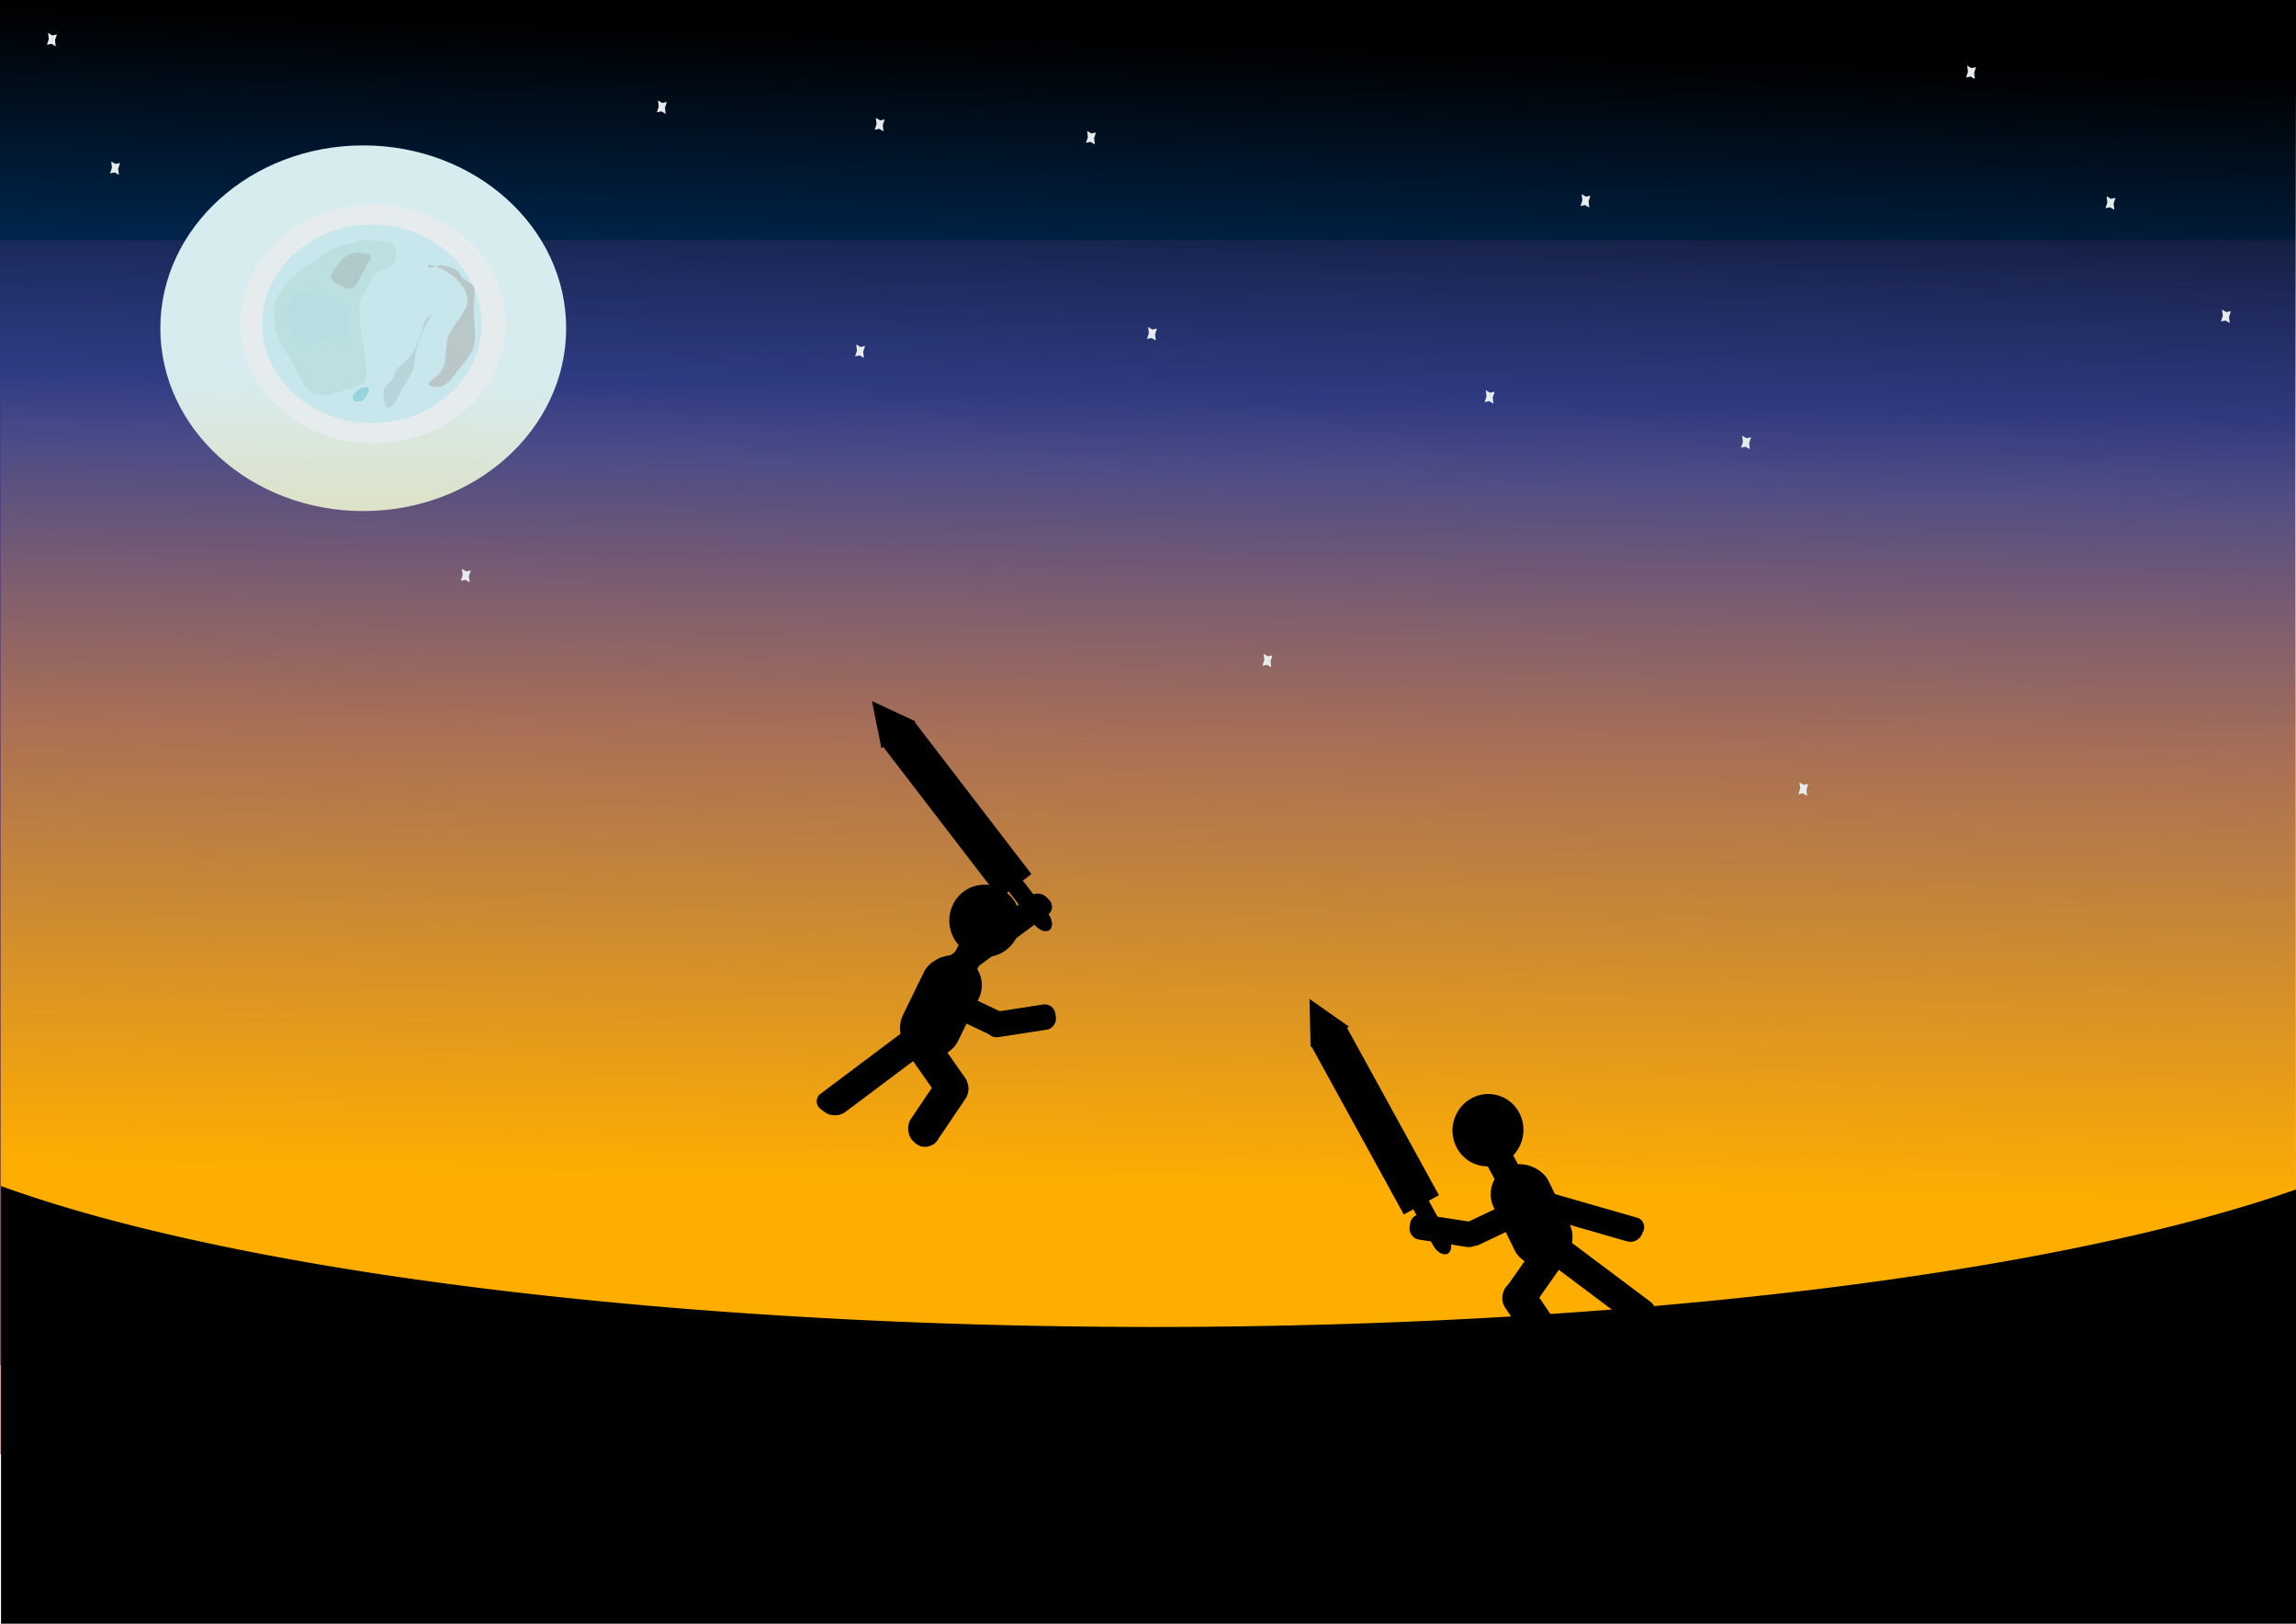 <?xml version="1.0" encoding="UTF-8" standalone="no"?>
<!-- Created with Inkscape (http://www.inkscape.org/) -->

<svg
   xmlns:dc="http://purl.org/dc/elements/1.1/"
   xmlns:cc="http://creativecommons.org/ns#"
   xmlns:rdf="http://www.w3.org/1999/02/22-rdf-syntax-ns#"
   xmlns:svg="http://www.w3.org/2000/svg"
   xmlns="http://www.w3.org/2000/svg"
   xmlns:xlink="http://www.w3.org/1999/xlink"
   xmlns:sodipodi="http://sodipodi.sourceforge.net/DTD/sodipodi-0.dtd"
   xmlns:inkscape="http://www.inkscape.org/namespaces/inkscape"
   width="297mm"
   height="210mm"
   viewBox="0 0 1052.362 744.094"
   id="svg2"
   version="1.1"
   inkscape:version="0.91 r13725"
   sodipodi:docname="BATTLE.svg"
   inkscape:export-filename="G:\USAHA\scenery\never give up3.png"
   inkscape:export-xdpi="100"
   inkscape:export-ydpi="100">
  <defs
     id="defs4">
    <linearGradient
       inkscape:collect="always"
       id="linearGradient4764">
      <stop
         style="stop-color:#000000;stop-opacity:1;"
         offset="0"
         id="stop4766" />
      <stop
         style="stop-color:#000000;stop-opacity:0;"
         offset="1"
         id="stop4768" />
    </linearGradient>
    <linearGradient
       inkscape:collect="always"
       id="linearGradient5457">
      <stop
         style="stop-color:#000000;stop-opacity:1;"
         offset="0"
         id="stop5459" />
      <stop
         style="stop-color:#000000;stop-opacity:0;"
         offset="1"
         id="stop5461" />
    </linearGradient>
    <linearGradient
       inkscape:collect="always"
       id="linearGradient4669">
      <stop
         style="stop-color:#ad3b9e;stop-opacity:1;"
         offset="0"
         id="stop4671" />
      <stop
         style="stop-color:#ad3b9e;stop-opacity:0;"
         offset="1"
         id="stop4673" />
    </linearGradient>
    <linearGradient
       inkscape:collect="always"
       id="linearGradient4643">
      <stop
         style="stop-color:#ffae00;stop-opacity:1;"
         offset="0"
         id="stop4645" />
      <stop
         style="stop-color:#ffae00;stop-opacity:0;"
         offset="1"
         id="stop4647" />
    </linearGradient>
    <linearGradient
       inkscape:collect="always"
       xlink:href="#linearGradient4643"
       id="linearGradient4649"
       x1="526.685"
       y1="853.267"
       x2="533.745"
       y2="488.965"
       gradientUnits="userSpaceOnUse"
       gradientTransform="matrix(0.997,0,0,1,1.761,0)" />
    <linearGradient
       inkscape:collect="always"
       xlink:href="#linearGradient4669"
       id="linearGradient4675"
       x1="539.393"
       y1="649.935"
       x2="545.041"
       y2="349.174"
       gradientUnits="userSpaceOnUse" />
    <filter
       inkscape:collect="always"
       style="color-interpolation-filters:sRGB"
       id="filter4782"
       x="-0.161"
       width="1.322"
       y="-0.168"
       height="1.336">
      <feGaussianBlur
         inkscape:collect="always"
         stdDeviation="4.28"
         id="feGaussianBlur4784" />
    </filter>
    <filter
       inkscape:collect="always"
       style="color-interpolation-filters:sRGB"
       id="filter4876"
       x="-0.372"
       width="1.743"
       y="-0.39"
       height="1.779">
      <feGaussianBlur
         inkscape:collect="always"
         stdDeviation="15.153"
         id="feGaussianBlur4878" />
    </filter>
    <filter
       inkscape:collect="always"
       style="color-interpolation-filters:sRGB"
       id="filter5316"
       x="-0.182"
       width="1.364"
       y="-0.19"
       height="1.38">
      <feGaussianBlur
         inkscape:collect="always"
         stdDeviation="4.013"
         id="feGaussianBlur5318" />
    </filter>
    <linearGradient
       inkscape:collect="always"
       xlink:href="#linearGradient5457"
       id="linearGradient5463"
       x1="521.037"
       y1="322.346"
       x2="519.625"
       y2="371.767"
       gradientUnits="userSpaceOnUse" />
    <linearGradient
       inkscape:collect="always"
       xlink:href="#linearGradient4764"
       id="linearGradient4770"
       x1="511.207"
       y1="326.013"
       x2="505.286"
       y2="523.391"
       gradientUnits="userSpaceOnUse" />
  </defs>
  <sodipodi:namedview
     id="base"
     pagecolor="#ffffff"
     bordercolor="#666666"
     borderopacity="1.0"
     inkscape:pageopacity="0.0"
     inkscape:pageshadow="2"
     inkscape:zoom="0.71650238"
     inkscape:cx="551.38893"
     inkscape:cy="461.13626"
     inkscape:document-units="px"
     inkscape:current-layer="layer1"
     showgrid="false"
     inkscape:window-width="1366"
     inkscape:window-height="718"
     inkscape:window-x="-8"
     inkscape:window-y="-8"
     inkscape:window-maximized="1" />
  <g
     inkscape:label="Layer 1"
     inkscape:groupmode="layer"
     id="layer1"
     transform="translate(0,-308.268)">
    <rect
       style="opacity:1;fill:url(#linearGradient5463);fill-opacity:1;fill-rule:nonzero;stroke:none;stroke-width:5;stroke-miterlimit:4;stroke-dasharray:none;stroke-opacity:1"
       id="rect5433"
       width="1052.368"
       height="42.648"
       x="0"
       y="309.514" />
    <rect
       style="opacity:1;fill:#00468f;fill-opacity:1;fill-rule:nonzero;stroke:none;stroke-width:5;stroke-miterlimit:4;stroke-dasharray:none;stroke-opacity:1"
       id="rect4327"
       width="1051.958"
       height="624.115"
       x="0"
       y="309.637" />
    <rect
       style="opacity:1;fill:url(#linearGradient4770);fill-opacity:1;fill-rule:nonzero;stroke:none;stroke-width:5;stroke-miterlimit:4;stroke-dasharray:none;stroke-opacity:1"
       id="rect4752"
       width="1053.73"
       height="639.216"
       x="3.9777962e-008"
       y="307.075" />
    <rect
       style="opacity:0.586;fill:url(#linearGradient4675);fill-opacity:1;fill-rule:nonzero;stroke:none;stroke-width:5;stroke-miterlimit:4;stroke-dasharray:none;stroke-opacity:1"
       id="rect4651"
       width="1054.782"
       height="556.338"
       x="0"
       y="418.363" />
    <ellipse
       style="opacity:1;fill:#d7ecef;fill-opacity:1;fill-rule:nonzero;stroke:none;stroke-width:5;stroke-miterlimit:4;stroke-dasharray:none;stroke-opacity:1;filter:url(#filter4876)"
       id="path4786"
       cx="108.582"
       cy="403.618"
       rx="48.924"
       ry="46.678"
       transform="matrix(1.901,0,0,1.795,-39.92,-265.806)" />
    <rect
       style="opacity:1;fill:url(#linearGradient4649);fill-opacity:1;fill-rule:nonzero;stroke:none;stroke-width:5;stroke-miterlimit:4;stroke-dasharray:none;stroke-opacity:1"
       id="rect4625"
       width="1053.017"
       height="666.475"
       x="0.353"
       y="306.813"
       inkscape:export-xdpi="100"
       inkscape:export-ydpi="100" />
    <rect
       style="opacity:1;fill:#000000;fill-opacity:1;fill-rule:nonzero;stroke:none;stroke-width:0.5;stroke-miterlimit:4;stroke-dasharray:none;stroke-opacity:1"
       id="rect4205-2"
       width="32.477"
       height="11.649"
       x="771.243"
       y="755.883"
       transform="matrix(0.988,0.152,-0.152,0.988,0,0)"
       inkscape:transform-center-x="6.9476804"
       inkscape:transform-center-y="-13.277169"
       ry="4.852" />
    <path
       style="opacity:1;fill:#000000;fill-opacity:1;fill-rule:nonzero;stroke:none;stroke-width:0.5;stroke-miterlimit:4;stroke-dasharray:none;stroke-opacity:1"
       d="m 0.471,851.802 0,200.765 1053.722,0 0,-199.842 A 613.847,131.075 0 0 1 528.629,916.383 613.847,131.075 0 0 1 0.471,851.802 Z"
       id="rect4157"
       inkscape:connector-curvature="0" />
    <ellipse
       style="opacity:1;fill:#000000;fill-opacity:1;fill-rule:nonzero;stroke:none;stroke-width:0.5;stroke-miterlimit:4;stroke-dasharray:none;stroke-opacity:1"
       id="path4165"
       cx="852.519"
       cy="647.817"
       rx="16.238"
       ry="16.591"
       transform="matrix(0.974,0.229,-0.229,0.974,0,0)" />
    <rect
       style="opacity:1;fill:#000000;fill-opacity:1;fill-rule:nonzero;stroke:none;stroke-width:0.5;stroke-miterlimit:4;stroke-dasharray:none;stroke-opacity:1"
       id="rect4205-7"
       width="63.253"
       height="11.795"
       x="986.618"
       y="630.947"
       transform="matrix(0.961,0.276,-0.402,0.916,0,0)"
       inkscape:transform-center-x="11.707438"
       inkscape:transform-center-y="-15.955308"
       ry="4.913" />
    <rect
       style="opacity:1;fill:#000000;fill-opacity:1;fill-rule:nonzero;stroke:none;stroke-width:0.5;stroke-miterlimit:4;stroke-dasharray:none;stroke-opacity:1"
       id="rect4169"
       width="27.887"
       height="49.774"
       x="237.04"
       y="1060.257"
       transform="matrix(0.899,-0.439,0.439,0.899,0,0)"
       ry="13.944" />
    <rect
       style="opacity:1;fill:#000000;fill-opacity:1;fill-rule:nonzero;stroke:none;stroke-width:0.5;stroke-miterlimit:4;stroke-dasharray:none;stroke-opacity:1"
       id="rect4169-6"
       width="12.687"
       height="22.312"
       x="205.045"
       y="1035.104"
       transform="matrix(0.914,-0.406,0.471,0.882,0,0)" />
    <rect
       style="opacity:1;fill:#000000;fill-opacity:1;fill-rule:nonzero;stroke:none;stroke-width:0.5;stroke-miterlimit:4;stroke-dasharray:none;stroke-opacity:1"
       id="rect4186"
       width="15.195"
       height="36.353"
       x="-1101.983"
       y="-460.871"
       transform="matrix(-0.876,-0.483,0.574,-0.819,0,0)"
       ry="5.182" />
    <rect
       style="opacity:1;fill:#000000;fill-opacity:1;fill-rule:nonzero;stroke:none;stroke-width:0.5;stroke-miterlimit:4;stroke-dasharray:none;stroke-opacity:1"
       id="rect4186-3"
       width="15.638"
       height="37.917"
       x="65.004"
       y="1138.071"
       transform="matrix(0.764,-0.645,0.559,0.829,0,0)"
       ry="7.282" />
    <rect
       style="opacity:1;fill:#000000;fill-opacity:1;fill-rule:nonzero;stroke:none;stroke-width:0.5;stroke-miterlimit:4;stroke-dasharray:none;stroke-opacity:1"
       id="rect4203"
       width="56.611"
       height="14.047"
       x="1177.085"
       y="281.349"
       ry="5.795"
       transform="matrix(0.8,0.6,-0.802,0.598,0,0)" />
    <rect
       style="opacity:1;fill:#000000;fill-opacity:1;fill-rule:nonzero;stroke:none;stroke-width:0.5;stroke-miterlimit:4;stroke-dasharray:none;stroke-opacity:1"
       id="rect4205"
       width="32.477"
       height="11.649"
       x="230.141"
       y="1073.245"
       transform="matrix(0.903,-0.429,0.429,0.903,0,0)"
       inkscape:transform-center-x="13.202045"
       inkscape:transform-center-y="-7.0894582"
       ry="4.852" />
    <path
       style="opacity:1;fill:#000000;fill-opacity:1;fill-rule:nonzero;stroke:none;stroke-width:0.5;stroke-miterlimit:4;stroke-dasharray:none;stroke-opacity:1"
       d="m 600.204,766.054 0.257,11.021 0.225,9.744 -0.084,0.046 0.088,0.161 0.025,1.072 0.437,-0.231 42.283,76.964 4.331,-2.379 9.029,16.435 c 1.778,3.237 4.797,4.97 6.769,3.887 1.971,-1.083 2.126,-4.56 0.347,-7.797 l -9.029,-16.435 4.641,-2.55 -42.161,-76.742 0.937,-0.497 -9.048,-6.35 -9.047,-6.35 z"
       id="rect4228"
       inkscape:connector-curvature="0" />
    <rect
       style="opacity:1;fill:#000000;fill-opacity:1;fill-rule:nonzero;stroke:none;stroke-width:0.5;stroke-miterlimit:4;stroke-dasharray:none;stroke-opacity:1"
       id="rect4205-2-7"
       width="32.477"
       height="11.649"
       x="-360.712"
       y="832.682"
       transform="matrix(-0.988,0.152,0.152,0.988,0,0)"
       inkscape:transform-center-x="-6.9476947"
       inkscape:transform-center-y="-13.277122"
       ry="4.852" />
    <ellipse
       style="opacity:1;fill:#000000;fill-opacity:1;fill-rule:nonzero;stroke:none;stroke-width:0.5;stroke-miterlimit:4;stroke-dasharray:none;stroke-opacity:1"
       id="path4165-6"
       cx="-272.104"
       cy="813.738"
       rx="16.238"
       ry="16.591"
       transform="matrix(-0.974,0.229,0.229,0.974,0,0)" />
    <rect
       style="opacity:1;fill:#000000;fill-opacity:1;fill-rule:nonzero;stroke:none;stroke-width:0.5;stroke-miterlimit:4;stroke-dasharray:none;stroke-opacity:1"
       id="rect4205-7-9"
       width="63.253"
       height="11.795"
       x="160.165"
       y="866.542"
       transform="matrix(-0.803,0.596,0.698,0.716,0,0)"
       inkscape:transform-center-x="-5.3544172"
       inkscape:transform-center-y="-19.05164"
       ry="4.913" />
    <rect
       style="opacity:1;fill:#000000;fill-opacity:1;fill-rule:nonzero;stroke:none;stroke-width:0.5;stroke-miterlimit:4;stroke-dasharray:none;stroke-opacity:1"
       id="rect4169-1"
       width="27.887"
       height="49.774"
       x="-738.839"
       y="477.19"
       transform="matrix(-0.899,-0.439,-0.439,0.899,0,0)"
       ry="13.944" />
    <rect
       style="opacity:1;fill:#000000;fill-opacity:1;fill-rule:nonzero;stroke:none;stroke-width:0.5;stroke-miterlimit:4;stroke-dasharray:none;stroke-opacity:1"
       id="rect4169-6-7"
       width="12.687"
       height="22.312"
       x="-751.376"
       y="486.142"
       transform="matrix(-0.914,-0.406,-0.471,0.882,0,0)" />
    <rect
       style="opacity:1;fill:#000000;fill-opacity:1;fill-rule:nonzero;stroke:none;stroke-width:0.5;stroke-miterlimit:4;stroke-dasharray:none;stroke-opacity:1"
       id="rect4186-5"
       width="15.195"
       height="36.353"
       x="-113.91"
       y="-926.766"
       transform="matrix(0.876,-0.483,-0.574,-0.819,0,0)"
       ry="5.182" />
    <rect
       style="opacity:1;fill:#000000;fill-opacity:1;fill-rule:nonzero;stroke:none;stroke-width:0.5;stroke-miterlimit:4;stroke-dasharray:none;stroke-opacity:1"
       id="rect4186-3-4"
       width="15.638"
       height="37.917"
       x="-825.654"
       y="329.454"
       transform="matrix(-0.764,-0.645,-0.559,0.829,0,0)"
       ry="7.282" />
    <rect
       style="opacity:1;fill:#000000;fill-opacity:1;fill-rule:nonzero;stroke:none;stroke-width:0.5;stroke-miterlimit:4;stroke-dasharray:none;stroke-opacity:1"
       id="rect4203-2"
       width="56.611"
       height="14.047"
       x="391.409"
       y="910.034"
       ry="5.795"
       transform="matrix(-0.8,0.6,0.802,0.598,0,0)" />
    <rect
       style="opacity:1;fill:#000000;fill-opacity:1;fill-rule:nonzero;stroke:none;stroke-width:0.5;stroke-miterlimit:4;stroke-dasharray:none;stroke-opacity:1"
       id="rect4205-8"
       width="32.477"
       height="11.649"
       x="-751.852"
       y="500.535"
       transform="matrix(-0.903,-0.429,-0.429,0.903,0,0)"
       inkscape:transform-center-x="-13.202036"
       inkscape:transform-center-y="-7.0894701"
       ry="4.852" />
    <path
       style="opacity:1;fill:#000000;fill-opacity:1;fill-rule:nonzero;stroke:none;stroke-width:0.5;stroke-miterlimit:4;stroke-dasharray:none;stroke-opacity:1"
       d="m 399.646,629.532 9.989,4.664 8.832,4.122 0.076,-0.058 0.112,0.146 0.971,0.453 -0.387,0.307 53.485,69.647 -3.919,3.01 11.421,14.872 c 2.249,2.929 2.623,6.39 0.84,7.76 -1.784,1.37 -5.03,0.114 -7.279,-2.815 l -11.421,-14.872 -4.199,3.225 -53.331,-69.446 -0.832,0.658 -2.178,-10.837 -2.18,-10.836 z"
       id="rect4228-5"
       inkscape:connector-curvature="0" />
    <ellipse
       style="opacity:1;fill:#e6eced;fill-opacity:1;fill-rule:nonzero;stroke:none;stroke-width:5;stroke-miterlimit:4;stroke-dasharray:none;stroke-opacity:1;filter:url(#filter4782)"
       id="path4736"
       cx="111.02"
       cy="402.478"
       rx="31.947"
       ry="30.535"
       transform="matrix(1.901,0,0,1.795,-39.92,-265.806)" />
    <g
       id="g4727"
       style="filter:url(#filter5316)"
       transform="matrix(1.901,0,0,1.795,-39.92,-265.806)">
      <ellipse
         ry="25.328"
         rx="26.448"
         cy="402.501"
         cx="110.655"
         id="path4679"
         style="opacity:1;fill:#c8e7ec;fill-opacity:1;fill-rule:nonzero;stroke:none;stroke-width:5;stroke-miterlimit:4;stroke-dasharray:none;stroke-opacity:1" />
      <path
         inkscape:connector-curvature="0"
         id="path4685"
         d="m 115.345,381.739 c -2.38,0.045 -4.547,-0.82 -6.972,-0.618 -0.773,0.064 -1.306,0.463 -2.03,0.618 -3.678,0.788 -6.175,1.989 -9.178,4.324 -5.005,3.893 -8.237,5.621 -10.061,12.002 -0.191,0.669 0,1.682 0,2.383 0,4.958 1.425,6.88 3.795,10.943 3.446,5.907 3.705,11.791 12.002,8.472 1.291,-0.517 4.6,-1.335 5.472,-2.206 0.074,-0.074 0.324,0.088 0.353,0.088 0.623,0 0.562,-4.404 0.53,-4.854 -0.338,-4.731 -2.386,-12.431 -1.236,-17.033 0.143,-0.574 0.863,-0.932 1.147,-1.5 0.746,-1.493 1.27,-3.876 2.736,-4.854 0.942,-0.628 2.582,-0.993 3.354,-1.765 1.89,-1.89 1.409,-4.24 0.088,-6.001 z"
         style="fill:#bcdfdf;fill-opacity:1;fill-rule:evenodd;stroke:none;stroke-width:1px;stroke-linecap:butt;stroke-linejoin:miter;stroke-opacity:1" />
      <path
         inkscape:connector-curvature="0"
         id="path4717"
         d="m 106.608,384.298 c -1.205,0.388 -2.667,0.885 -3.354,2.03 -0.483,0.805 -3.12,3.66 -2.383,4.766 0.569,0.854 4.177,3.101 5.295,2.206 1.344,-1.075 1.755,-3.608 2.912,-4.766 0.189,-0.189 0.032,-0.754 0.177,-0.971 0.527,-0.791 1.965,-2.194 0.53,-2.912 -0.236,-0.118 -0.63,0.084 -0.883,0 -0.773,-0.258 -1.513,-0.509 -2.295,-0.353 z"
         style="fill:#b2c9cc;fill-opacity:1;fill-rule:evenodd;stroke:none;stroke-width:1px;stroke-linecap:butt;stroke-linejoin:miter;stroke-opacity:1" />
      <path
         inkscape:connector-curvature="0"
         id="path4719"
         d="m 109.167,418.716 c -1.859,-0.394 -5.058,3.618 -1.677,3.618 0.436,0 1.131,-0.232 1.324,-0.618 0.155,-0.31 1.63,-2.253 0.971,-2.912 -0.399,-0.399 -0.59,-0.199 -0.53,-0.441"
         style="fill:#96d4de;fill-opacity:1;fill-rule:evenodd;stroke:none;stroke-width:1px;stroke-linecap:butt;stroke-linejoin:miter;stroke-opacity:1" />
      <path
         inkscape:connector-curvature="0"
         id="path4721"
         d="m 124.17,387.387 c 4.218,0.438 11.376,6.086 9.178,11.031 -1.006,2.264 -4.188,5.999 -4.501,8.031 -0.111,0.721 -0.576,6.183 -0.706,6.442 -0.379,0.758 -0.697,1.665 -1.236,2.383 -0.481,0.641 -3.586,2.519 -2.383,3.001 2.6,1.04 4.5,-0.238 6.089,-2.736 1.54,-2.42 4.134,-4.874 4.677,-7.59 0.627,-3.135 -0.088,-6.363 -0.088,-9.531 0,-1.339 0.582,-4.395 0,-5.56 -0.213,-0.426 -2.136,-1.689 -2.648,-2.03 -0.561,-0.374 -0.66,-1.277 -1.147,-1.765 -0.383,-0.383 -2.004,-1.202 -2.736,-1.324 -0.557,-0.093 -1.652,-0.273 -2.206,-0.088 -0.548,0.183 -2.295,1.147 -2.295,-0.265 z"
         style="fill:#b9c7c9;fill-opacity:1;fill-rule:evenodd;stroke:none;stroke-width:1px;stroke-linecap:butt;stroke-linejoin:miter;stroke-opacity:1" />
      <path
         inkscape:connector-curvature="0"
         id="path4723"
         d="m 125.317,399.654 c -1.667,3.114 -3.277,6.537 -4.06,10.061 -0.329,1.48 -0.145,3.097 -0.706,4.501 -0.689,1.722 -1.797,3.476 -2.736,5.119 -0.275,0.482 -2.282,5.661 -3.618,4.324 -0.719,-0.719 -0.898,-3.519 -0.53,-4.501 0.389,-1.038 1.508,-1.952 2.03,-2.736 0.46,-0.691 0.56,-1.522 0.971,-2.206 0.765,-1.275 2.296,-2.12 3.177,-3.354 1.792,-2.508 2.73,-5.889 3.442,-8.737 0.291,-1.163 1.442,-1.59 2.03,-2.471 z"
         style="fill:#b9d4d8;fill-opacity:1;fill-rule:evenodd;stroke:none;stroke-width:1px;stroke-linecap:butt;stroke-linejoin:miter;stroke-opacity:1" />
      <path
         inkscape:connector-curvature="0"
         id="path4725"
         d="m 103.784,407.597 c 0.586,0.076 0.324,-0.518 0.53,-0.971 1.272,-2.798 1.271,-8.222 -1.942,-10.149 -1.686,-1.012 -4.203,-1.428 -6.001,-1.942 -0.471,-0.134 -3.75,-0.884 -4.06,-0.265 -3.18,6.36 -3.401,8.513 1.853,13.767 0.246,0.246 3.526,-1.519 4.236,-1.677 1.816,-0.403 2.985,-0.493 4.677,0.353 0.58,0.29 0.86,0.265 0.706,0.883 z"
         style="fill:#b6dee3;fill-opacity:1;fill-rule:evenodd;stroke:none;stroke-width:1px;stroke-linecap:butt;stroke-linejoin:miter;stroke-opacity:1" />
    </g>
    <path
       sodipodi:type="star"
       style="opacity:1;fill:#e6eced;fill-opacity:1;fill-rule:nonzero;stroke:none;stroke-width:5;stroke-miterlimit:4;stroke-dasharray:none;stroke-opacity:1"
       id="path5320"
       sodipodi:sides="4"
       sodipodi:cx="794.76776"
       sodipodi:cy="509.20435"
       sodipodi:r1="32.751659"
       sodipodi:r2="16.37583"
       sodipodi:arg1="0.9151007"
       sodipodi:arg2="1.7004989"
       inkscape:flatsided="false"
       inkscape:rounded="0"
       inkscape:randomized="0"
       d="m 814.737,535.164 -22.087,-9.721 -23.842,3.731 9.721,-22.087 -3.731,-23.842 22.087,9.721 23.842,-3.731 -9.721,22.087 z"
       inkscape:transform-center-x="0.55127722"
       inkscape:transform-center-y="-0.25692281"
       transform="matrix(0.088,0,0,0.119,730.348,450.449)" />
    <path
       sodipodi:type="star"
       style="opacity:1;fill:#e6eced;fill-opacity:1;fill-rule:nonzero;stroke:none;stroke-width:5;stroke-miterlimit:4;stroke-dasharray:none;stroke-opacity:1"
       id="path5320-8"
       sodipodi:sides="4"
       sodipodi:cx="794.76776"
       sodipodi:cy="509.20435"
       sodipodi:r1="32.751659"
       sodipodi:r2="16.37583"
       sodipodi:arg1="0.9151007"
       sodipodi:arg2="1.7004989"
       inkscape:flatsided="false"
       inkscape:rounded="0"
       inkscape:randomized="0"
       d="m 814.737,535.164 -22.087,-9.721 -23.842,3.731 9.721,-22.087 -3.731,-23.842 22.087,9.721 23.842,-3.731 -9.721,22.087 z"
       inkscape:transform-center-x="0.55127722"
       inkscape:transform-center-y="-0.25692281"
       transform="matrix(0.088,0,0,0.119,897.383,340.716)" />
    <path
       sodipodi:type="star"
       style="opacity:1;fill:#e6eced;fill-opacity:1;fill-rule:nonzero;stroke:none;stroke-width:5;stroke-miterlimit:4;stroke-dasharray:none;stroke-opacity:1"
       id="path5320-7"
       sodipodi:sides="4"
       sodipodi:cx="794.76776"
       sodipodi:cy="509.20435"
       sodipodi:r1="32.751659"
       sodipodi:r2="16.37583"
       sodipodi:arg1="0.9151007"
       sodipodi:arg2="1.7004989"
       inkscape:flatsided="false"
       inkscape:rounded="0"
       inkscape:randomized="0"
       d="m 814.737,535.164 -22.087,-9.721 -23.842,3.731 9.721,-22.087 -3.731,-23.842 22.087,9.721 23.842,-3.731 -9.721,22.087 z"
       inkscape:transform-center-x="0.55127722"
       inkscape:transform-center-y="-0.25692281"
       transform="matrix(0.088,0,0,0.119,430.108,310.763)" />
    <path
       sodipodi:type="star"
       style="opacity:1;fill:#e6eced;fill-opacity:1;fill-rule:nonzero;stroke:none;stroke-width:5;stroke-miterlimit:4;stroke-dasharray:none;stroke-opacity:1"
       id="path5320-1"
       sodipodi:sides="4"
       sodipodi:cx="794.76776"
       sodipodi:cy="509.20435"
       sodipodi:r1="32.751659"
       sodipodi:r2="16.37583"
       sodipodi:arg1="0.9151007"
       sodipodi:arg2="1.7004989"
       inkscape:flatsided="false"
       inkscape:rounded="0"
       inkscape:randomized="0"
       d="m 814.737,535.164 -22.087,-9.721 -23.842,3.731 9.721,-22.087 -3.731,-23.842 22.087,9.721 23.842,-3.731 -9.721,22.087 z"
       inkscape:transform-center-x="0.55127722"
       inkscape:transform-center-y="-0.25692281"
       transform="matrix(0.088,0,0,0.119,656.756,339.718)" />
    <path
       sodipodi:type="star"
       style="opacity:1;fill:#e6eced;fill-opacity:1;fill-rule:nonzero;stroke:none;stroke-width:5;stroke-miterlimit:4;stroke-dasharray:none;stroke-opacity:1"
       id="path5320-83"
       sodipodi:sides="4"
       sodipodi:cx="794.76776"
       sodipodi:cy="509.20435"
       sodipodi:r1="32.751659"
       sodipodi:r2="16.37583"
       sodipodi:arg1="0.9151007"
       sodipodi:arg2="1.7004989"
       inkscape:flatsided="false"
       inkscape:rounded="0"
       inkscape:randomized="0"
       d="m 814.737,535.164 -22.087,-9.721 -23.842,3.731 9.721,-22.087 -3.731,-23.842 22.087,9.721 23.842,-3.731 -9.721,22.087 z"
       inkscape:transform-center-x="0.55127722"
       inkscape:transform-center-y="-0.25692281"
       transform="matrix(0.088,0,0,0.119,458.064,400.623)" />
    <path
       sodipodi:type="star"
       style="opacity:1;fill:#e6eced;fill-opacity:1;fill-rule:nonzero;stroke:none;stroke-width:5;stroke-miterlimit:4;stroke-dasharray:none;stroke-opacity:1"
       id="path5320-6"
       sodipodi:sides="4"
       sodipodi:cx="794.76776"
       sodipodi:cy="509.20435"
       sodipodi:r1="32.751659"
       sodipodi:r2="16.37583"
       sodipodi:arg1="0.9151007"
       sodipodi:arg2="1.7004989"
       inkscape:flatsided="false"
       inkscape:rounded="0"
       inkscape:randomized="0"
       d="m 814.737,535.164 -22.087,-9.721 -23.842,3.731 9.721,-22.087 -3.731,-23.842 22.087,9.721 23.842,-3.731 -9.721,22.087 z"
       inkscape:transform-center-x="0.55127722"
       inkscape:transform-center-y="-0.25692281"
       transform="matrix(0.088,0,0,0.119,324.272,408.611)" />
    <path
       sodipodi:type="star"
       style="opacity:1;fill:#e6eced;fill-opacity:1;fill-rule:nonzero;stroke:none;stroke-width:5;stroke-miterlimit:4;stroke-dasharray:none;stroke-opacity:1"
       id="path5320-3"
       sodipodi:sides="4"
       sodipodi:cx="794.76776"
       sodipodi:cy="509.20435"
       sodipodi:r1="32.751659"
       sodipodi:r2="16.37583"
       sodipodi:arg1="0.9151007"
       sodipodi:arg2="1.7004989"
       inkscape:flatsided="false"
       inkscape:rounded="0"
       inkscape:randomized="0"
       d="m 814.737,535.164 -22.087,-9.721 -23.842,3.731 9.721,-22.087 -3.731,-23.842 22.087,9.721 23.842,-3.731 -9.721,22.087 z"
       inkscape:transform-center-x="0.55127722"
       inkscape:transform-center-y="-0.25692281"
       transform="matrix(0.088,0,0,0.119,143.552,511.451)" />
    <path
       sodipodi:type="star"
       style="opacity:1;fill:#e6eced;fill-opacity:1;fill-rule:nonzero;stroke:none;stroke-width:5;stroke-miterlimit:4;stroke-dasharray:none;stroke-opacity:1"
       id="path5320-4"
       sodipodi:sides="4"
       sodipodi:cx="794.76776"
       sodipodi:cy="509.20435"
       sodipodi:r1="32.751659"
       sodipodi:r2="16.37583"
       sodipodi:arg1="0.9151007"
       sodipodi:arg2="1.7004989"
       inkscape:flatsided="false"
       inkscape:rounded="0"
       inkscape:randomized="0"
       d="m 814.737,535.164 -22.087,-9.721 -23.842,3.731 9.721,-22.087 -3.731,-23.842 22.087,9.721 23.842,-3.731 -9.721,22.087 z"
       inkscape:transform-center-x="0.55127722"
       inkscape:transform-center-y="-0.25692281"
       transform="matrix(0.088,0,0,0.119,-17.199,324.741)" />
    <path
       sodipodi:type="star"
       style="opacity:1;fill:#e6eced;fill-opacity:1;fill-rule:nonzero;stroke:none;stroke-width:5;stroke-miterlimit:4;stroke-dasharray:none;stroke-opacity:1"
       id="path5320-0"
       sodipodi:sides="4"
       sodipodi:cx="794.76776"
       sodipodi:cy="509.20435"
       sodipodi:r1="32.751659"
       sodipodi:r2="16.37583"
       sodipodi:arg1="0.9151007"
       sodipodi:arg2="1.7004989"
       inkscape:flatsided="false"
       inkscape:rounded="0"
       inkscape:randomized="0"
       d="m 814.737,535.164 -22.087,-9.721 -23.842,3.731 9.721,-22.087 -3.731,-23.842 22.087,9.721 23.842,-3.731 -9.721,22.087 z"
       inkscape:transform-center-x="0.55127722"
       inkscape:transform-center-y="-0.25692281"
       transform="matrix(0.088,0,0,0.119,756.601,609.3)" />
    <path
       sodipodi:type="star"
       style="opacity:1;fill:#e6eced;fill-opacity:1;fill-rule:nonzero;stroke:none;stroke-width:5;stroke-miterlimit:4;stroke-dasharray:none;stroke-opacity:1"
       id="path5320-9"
       sodipodi:sides="4"
       sodipodi:cx="794.76776"
       sodipodi:cy="509.20435"
       sodipodi:r1="32.751659"
       sodipodi:r2="16.37583"
       sodipodi:arg1="0.9151007"
       sodipodi:arg2="1.7004989"
       inkscape:flatsided="false"
       inkscape:rounded="0"
       inkscape:randomized="0"
       d="m 814.737,535.164 -22.087,-9.721 -23.842,3.731 9.721,-22.087 -3.731,-23.842 22.087,9.721 23.842,-3.731 -9.721,22.087 z"
       inkscape:transform-center-x="0.55127722"
       inkscape:transform-center-y="-0.25692281"
       transform="matrix(0.088,0,0,0.119,510.982,550.391)" />
    <path
       sodipodi:type="star"
       style="opacity:1;fill:#e6eced;fill-opacity:1;fill-rule:nonzero;stroke:none;stroke-width:5;stroke-miterlimit:4;stroke-dasharray:none;stroke-opacity:1"
       id="path5320-64"
       sodipodi:sides="4"
       sodipodi:cx="794.76776"
       sodipodi:cy="509.20435"
       sodipodi:r1="32.751659"
       sodipodi:r2="16.37583"
       sodipodi:arg1="0.9151007"
       sodipodi:arg2="1.7004989"
       inkscape:flatsided="false"
       inkscape:rounded="0"
       inkscape:randomized="0"
       d="m 814.737,535.164 -22.087,-9.721 -23.842,3.731 9.721,-22.087 -3.731,-23.842 22.087,9.721 23.842,-3.731 -9.721,22.087 z"
       inkscape:transform-center-x="0.55127722"
       inkscape:transform-center-y="-0.25692281"
       transform="matrix(0.088,0,0,0.119,950.301,392.636)" />
    <path
       sodipodi:type="star"
       style="opacity:1;fill:#e6eced;fill-opacity:1;fill-rule:nonzero;stroke:none;stroke-width:5;stroke-miterlimit:4;stroke-dasharray:none;stroke-opacity:1"
       id="path5320-32"
       sodipodi:sides="4"
       sodipodi:cx="794.76776"
       sodipodi:cy="509.20435"
       sodipodi:r1="32.751659"
       sodipodi:r2="16.37583"
       sodipodi:arg1="0.9151007"
       sodipodi:arg2="1.7004989"
       inkscape:flatsided="false"
       inkscape:rounded="0"
       inkscape:randomized="0"
       d="m 814.737,535.164 -22.087,-9.721 -23.842,3.731 9.721,-22.087 -3.731,-23.842 22.087,9.721 23.842,-3.731 -9.721,22.087 z"
       inkscape:transform-center-x="0.55127722"
       inkscape:transform-center-y="-0.25692281"
       transform="matrix(0.088,0,0,0.119,233.413,296.784)" />
    <path
       sodipodi:type="star"
       style="opacity:1;fill:#e6eced;fill-opacity:1;fill-rule:nonzero;stroke:none;stroke-width:5;stroke-miterlimit:4;stroke-dasharray:none;stroke-opacity:1"
       id="path5320-86"
       sodipodi:sides="4"
       sodipodi:cx="794.76776"
       sodipodi:cy="509.20435"
       sodipodi:r1="32.751659"
       sodipodi:r2="16.37583"
       sodipodi:arg1="0.9151007"
       sodipodi:arg2="1.7004989"
       inkscape:flatsided="false"
       inkscape:rounded="0"
       inkscape:randomized="0"
       d="m 814.737,535.164 -22.087,-9.721 -23.842,3.731 9.721,-22.087 -3.731,-23.842 22.087,9.721 23.842,-3.731 -9.721,22.087 z"
       inkscape:transform-center-x="0.55127722"
       inkscape:transform-center-y="-0.25692281"
       transform="matrix(0.088,0,0,0.119,-46.154,265.832)" />
    <path
       sodipodi:type="star"
       style="opacity:1;fill:#e6eced;fill-opacity:1;fill-rule:nonzero;stroke:none;stroke-width:5;stroke-miterlimit:4;stroke-dasharray:none;stroke-opacity:1"
       id="path5320-40"
       sodipodi:sides="4"
       sodipodi:cx="794.76776"
       sodipodi:cy="509.20435"
       sodipodi:r1="32.751659"
       sodipodi:r2="16.37583"
       sodipodi:arg1="0.9151007"
       sodipodi:arg2="1.7004989"
       inkscape:flatsided="false"
       inkscape:rounded="0"
       inkscape:randomized="0"
       d="m 814.737,535.164 -22.087,-9.721 -23.842,3.731 9.721,-22.087 -3.731,-23.842 22.087,9.721 23.842,-3.731 -9.721,22.087 z"
       inkscape:transform-center-x="0.55127722"
       inkscape:transform-center-y="-0.25692281"
       transform="matrix(0.088,0,0,0.119,833.482,280.809)" />
    <path
       sodipodi:type="star"
       style="opacity:1;fill:#e6eced;fill-opacity:1;fill-rule:nonzero;stroke:none;stroke-width:5;stroke-miterlimit:4;stroke-dasharray:none;stroke-opacity:1"
       id="path5320-19"
       sodipodi:sides="4"
       sodipodi:cx="794.76776"
       sodipodi:cy="509.20435"
       sodipodi:r1="32.751659"
       sodipodi:r2="16.37583"
       sodipodi:arg1="0.9151007"
       sodipodi:arg2="1.7004989"
       inkscape:flatsided="false"
       inkscape:rounded="0"
       inkscape:randomized="0"
       d="m 814.737,535.164 -22.087,-9.721 -23.842,3.731 9.721,-22.087 -3.731,-23.842 22.087,9.721 23.842,-3.731 -9.721,22.087 z"
       inkscape:transform-center-x="0.55127722"
       inkscape:transform-center-y="-0.25692281"
       transform="matrix(0.088,0,0,0.119,612.824,429.578)" />
    <path
       sodipodi:type="star"
       style="opacity:1;fill:#e6eced;fill-opacity:1;fill-rule:nonzero;stroke:none;stroke-width:5;stroke-miterlimit:4;stroke-dasharray:none;stroke-opacity:1"
       id="path5320-5"
       sodipodi:sides="4"
       sodipodi:cx="794.76776"
       sodipodi:cy="509.20435"
       sodipodi:r1="32.751659"
       sodipodi:r2="16.37583"
       sodipodi:arg1="0.9151007"
       sodipodi:arg2="1.7004989"
       inkscape:flatsided="false"
       inkscape:rounded="0"
       inkscape:randomized="0"
       d="m 814.737,535.164 -22.087,-9.721 -23.842,3.731 9.721,-22.087 -3.731,-23.842 22.087,9.721 23.842,-3.731 -9.721,22.087 z"
       inkscape:transform-center-x="0.55127722"
       inkscape:transform-center-y="-0.25692281"
       transform="matrix(0.088,0,0,0.119,333.258,304.772)" />
  </g>
</svg>

